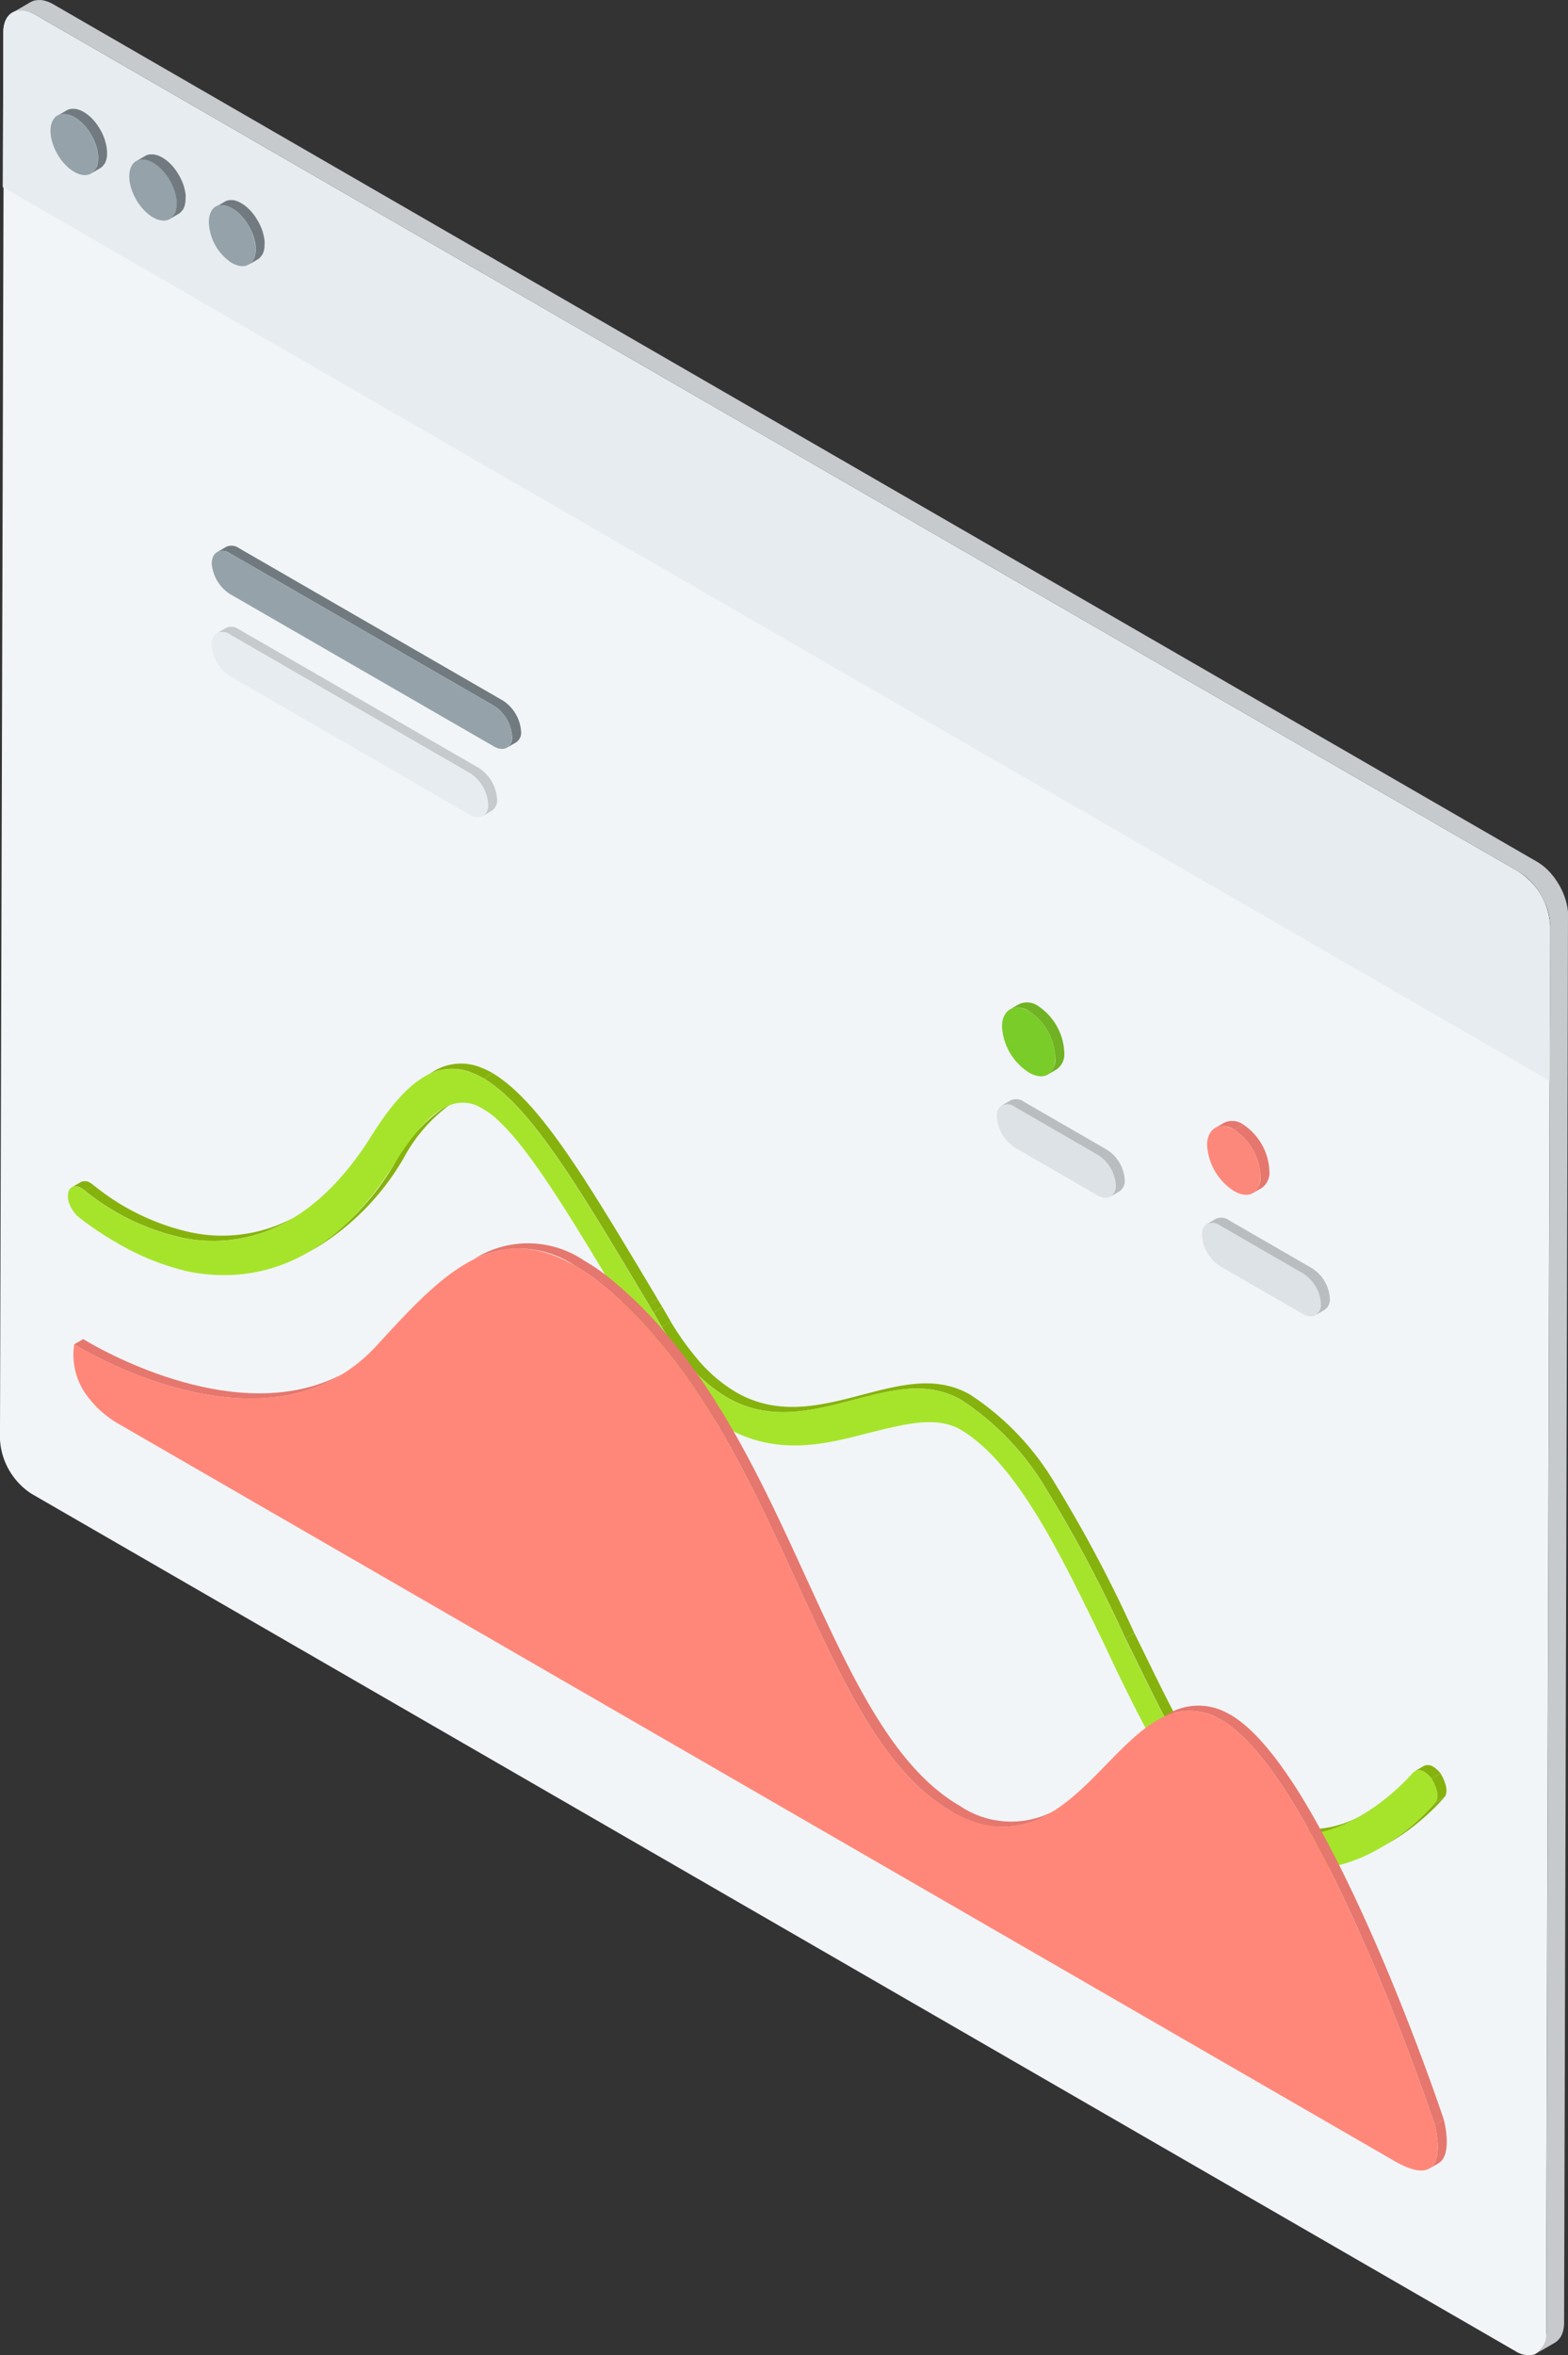 <svg id="Groupe_1358" data-name="Groupe 1358" xmlns="http://www.w3.org/2000/svg" width="109.004" height="163.61" viewBox="0 0 109.004 163.61">
  <rect x="0" y="0" width="109.004" height="163.61" fill="#333333" stroke="none"/>
  <g id="Groupe_1320" data-name="Groupe 1320" transform="translate(0 0)">
    <g id="Groupe_1313" data-name="Groupe 1313">
      <path id="Tracé_559" data-name="Tracé 559" d="M1831.448,327.091c0-.033,0-.065,0-.1s0-.07,0-.1-.005-.07-.008-.106-.008-.071-.012-.106-.01-.073-.016-.109v0c-.005-.035-.012-.07-.018-.105s-.015-.075-.023-.113-.017-.076-.026-.114-.02-.077-.031-.115-.017-.059-.026-.089l0-.006-.006-.019c-.011-.037-.023-.075-.036-.112s-.025-.074-.038-.11-.026-.071-.04-.106-.028-.07-.042-.105l-.034-.08,0-.006-.008-.018c-.015-.035-.031-.07-.048-.105s-.036-.076-.055-.114-.044-.087-.067-.13-.051-.092-.077-.138l-.013-.023-.017-.029q-.077-.13-.161-.256c-.044-.066-.09-.132-.137-.2q-.047-.064-.1-.126l-.083-.1c-.028-.033-.055-.066-.084-.1s-.056-.063-.084-.093l-.017-.018-.007-.007-.065-.068-.091-.09-.1-.089-.1-.084-.049-.04-.011-.009-.037-.03-.1-.073-.094-.067-.092-.061-.092-.056-.021-.012L1726.154,263.8l-.069-.039-.09-.046-.089-.042-.089-.038-.09-.034-.022-.007-.008,0-.06-.02-.093-.026-.093-.021c-.033-.007-.066-.012-.1-.016l-.07-.007h-.01l-.021,0c-.036,0-.071,0-.105,0s-.08,0-.118.005a1.3,1.3,0,0,0-.131.019h0l-.006,0a1.17,1.17,0,0,0-.147.04,1.1,1.1,0,0,0-.185.085l-1.247.724a1.111,1.111,0,0,1,.333-.126h.006a1.345,1.345,0,0,1,.38-.02h.01a1.809,1.809,0,0,1,.415.089l.008,0a2.521,2.521,0,0,1,.449.206l103.134,59.544a3.383,3.383,0,0,1,.432.3l.01.008a4.232,4.232,0,0,1,.4.371l.007.008a5.055,5.055,0,0,1,.678.918l.014.025a5.232,5.232,0,0,1,.254.5l0,.006a4.773,4.773,0,0,1,.2.531l0,.008a4.073,4.073,0,0,1,.124.536h0a3.29,3.29,0,0,1,.042.527l-.03,10.75h0l-.247,86.98a2.473,2.473,0,0,1-.046.479l0,.014a1.791,1.791,0,0,1-.129.4l0,0a1.325,1.325,0,0,1-.169.261c-.021.026-.041.055-.063.079a1.11,1.11,0,0,1-.248.2l1.247-.724a1.107,1.107,0,0,0,.248-.2c.023-.024.042-.052.063-.079a1.139,1.139,0,0,0,.084-.1,1.367,1.367,0,0,0,.084-.153l0,0v0c.018-.039.036-.08.052-.123s.028-.079.04-.12.021-.075.03-.113c0-.014.005-.028.009-.042s0-.009,0-.013.008-.036.011-.054c.006-.035.011-.07.016-.106s.008-.069.011-.1,0-.069.006-.1,0-.069,0-.1v-.006l.247-86.98h0Z" transform="translate(-1722.444 -263.5)" fill="#c6cacc"/>
      <path id="Tracé_560" data-name="Tracé 560" d="M1826.463,330.952a4.76,4.76,0,0,0-2.161-3.742l-103.134-59.544c-1.2-.692-2.228-.17-2.231,1.206l-.031,10.75.045.055-.247,86.932a4.823,4.823,0,0,0,2.19,3.793l103.141,59.549a1.693,1.693,0,0,0,1.337.245,1.492,1.492,0,0,0,.813-1.512l.247-86.98h0Z" transform="translate(-1718.706 -266.637)" fill="#f2f5f7"/>
    </g>
    <g id="Groupe_1314" data-name="Groupe 1314" transform="translate(0.201 0.725)">
      <path id="Tracé_561" data-name="Tracé 561" d="M1825.175,327.225a4.759,4.759,0,0,1,2.16,3.742l-.03,10.75-107.526-62.08.031-10.75c0-1.377.977-1.931,2.231-1.206Z" transform="translate(-1719.779 -267.361)" fill="#e6ecf0"/>
    </g>
    <g id="Groupe_1319" data-name="Groupe 1319" transform="translate(2.825 7.343)">
      <g id="Groupe_1315" data-name="Groupe 1315" transform="translate(0 0)">
        <ellipse id="Ellipse_25" data-name="Ellipse 25" cx="1.351" cy="2.332" rx="1.351" ry="2.332" transform="translate(0 1.357) rotate(-30.162)" fill="#95a2aa"/>
      </g>
      <g id="Groupe_1316" data-name="Groupe 1316" transform="translate(5.476 3.162)">
        <ellipse id="Ellipse_26" data-name="Ellipse 26" cx="1.351" cy="2.332" rx="1.351" ry="2.332" transform="translate(0 1.357) rotate(-30.162)" fill="#95a2aa"/>
      </g>
      <g id="Groupe_1317" data-name="Groupe 1317" transform="translate(1.168 0.205)">
        <path id="Tracé_562" data-name="Tracé 562" d="M1743.429,306.656c0-.027,0-.053-.007-.08s-.005-.054-.009-.081-.008-.055-.012-.083v-.005c0-.026-.009-.052-.013-.078s-.011-.057-.018-.086-.013-.058-.02-.087-.015-.059-.023-.088-.013-.046-.02-.069v-.005l0-.013c-.009-.029-.018-.057-.027-.086s-.019-.056-.03-.084l-.03-.081c-.011-.027-.021-.054-.032-.08l-.026-.061,0-.006-.005-.012c-.012-.027-.024-.053-.036-.08s-.028-.058-.042-.087-.034-.066-.052-.1-.039-.071-.059-.105l-.01-.018-.012-.022q-.059-.1-.124-.2c-.033-.049-.067-.1-.1-.146h0v0q-.036-.049-.073-.1l-.063-.079-.064-.075-.064-.071-.012-.013,0,0-.051-.053c-.023-.023-.046-.046-.07-.069s-.048-.046-.073-.068l-.073-.064-.036-.03-.009-.007-.028-.023-.072-.055-.072-.051-.07-.046-.07-.043-.016-.009-.052-.029-.068-.035-.067-.032-.066-.028-.067-.025-.014,0,0,0-.048-.016-.068-.019-.068-.015-.073-.012-.049-.005h-.007l-.017,0c-.026,0-.052,0-.078,0s-.058,0-.086,0a.927.927,0,0,0-.1.014h-.006a.822.822,0,0,0-.11.03.8.8,0,0,0-.134.062l-.623.362a.812.812,0,0,1,.244-.092h0a.979.979,0,0,1,.279-.014h.007a1.336,1.336,0,0,1,.305.066l.005,0a1.887,1.887,0,0,1,.333.153,2.559,2.559,0,0,1,.329.228l.008.007a3.142,3.142,0,0,1,.3.284l.005.005a3.742,3.742,0,0,1,.278.335h0a4.025,4.025,0,0,1,.239.366l.01.018a3.957,3.957,0,0,1,.195.385l0,0a3.667,3.667,0,0,1,.15.407v0a3.113,3.113,0,0,1,.095.409h0a2.527,2.527,0,0,1,.032.4,1.878,1.878,0,0,1-.033.356l0,.01a1.321,1.321,0,0,1-.094.292v0a.985.985,0,0,1-.1.15.846.846,0,0,1-.254.248h0l.623-.362a.835.835,0,0,0,.255-.249c.009-.013.024-.018.032-.032a1.127,1.127,0,0,0,.063-.113l0,0v0c.013-.028.025-.056.036-.085s.02-.057.029-.087.015-.055.022-.084c0-.012,0-.024.007-.036l0-.01c0-.012,0-.023.007-.035s.008-.052.012-.079.006-.053.008-.08,0-.051,0-.078,0-.053,0-.08v0c0-.025,0-.05,0-.074S1743.431,306.683,1743.429,306.656Z" transform="translate(-1739.985 -303.728)" fill="#707a7f"/>
        <path id="Tracé_563" data-name="Tracé 563" d="M1772.613,323.505c0-.027,0-.053-.007-.08s-.005-.054-.009-.081-.007-.055-.012-.083v0c0-.027-.009-.053-.013-.079s-.011-.057-.018-.086-.013-.058-.02-.087-.015-.059-.023-.088l-.021-.069v-.005l0-.013c-.009-.029-.018-.057-.027-.086s-.019-.056-.03-.084-.02-.054-.03-.081l-.032-.081-.027-.062,0,0-.006-.013c-.012-.027-.024-.053-.037-.08s-.028-.058-.042-.087-.034-.067-.052-.1-.039-.07-.059-.105l-.01-.018-.012-.022c-.039-.067-.081-.133-.124-.2s-.068-.1-.1-.146h0q-.036-.049-.073-.1c-.021-.027-.042-.053-.064-.079l-.064-.075-.064-.071-.012-.012-.006-.006-.05-.052c-.023-.023-.046-.047-.07-.069l-.073-.068-.073-.064-.037-.03-.007-.006-.029-.024-.072-.055-.072-.051-.07-.046-.07-.043-.016-.01-.052-.029-.068-.035-.067-.032-.066-.028-.067-.025-.013,0-.005,0-.048-.016-.068-.019-.068-.015-.072-.012-.05-.005h-.007l-.017,0-.078,0c-.029,0-.058,0-.086,0a.936.936,0,0,0-.1.014h-.006a.853.853,0,0,0-.11.03.777.777,0,0,0-.134.062l-.624.362a.809.809,0,0,1,.244-.092h0a.984.984,0,0,1,.279-.014h.007a1.333,1.333,0,0,1,.306.066l0,0a1.885,1.885,0,0,1,.333.153,2.549,2.549,0,0,1,.329.228l.008.007a3.186,3.186,0,0,1,.3.283l.005.005a3.709,3.709,0,0,1,.278.334h0a4.077,4.077,0,0,1,.24.366l.01.018a4.11,4.11,0,0,1,.194.384l0,.006a3.711,3.711,0,0,1,.15.405v.005a3.173,3.173,0,0,1,.094.408v0a2.49,2.49,0,0,1,.033.4,1.859,1.859,0,0,1-.034.356l0,.01a1.348,1.348,0,0,1-.094.293l0,0a.963.963,0,0,1-.1.15.845.845,0,0,1-.255.249l.623-.362a.842.842,0,0,0,.255-.249c.009-.013.024-.018.032-.032a1.024,1.024,0,0,0,.062-.113l0,0,0,0c.013-.027.025-.056.036-.085s.02-.057.029-.087.016-.056.022-.084c0-.012,0-.024.007-.036l0-.01c0-.012,0-.023.007-.035s.009-.052.012-.079.006-.053.008-.08,0-.051.005-.078,0-.053,0-.08v0c0-.025,0-.049,0-.074S1772.615,323.532,1772.613,323.505Z" transform="translate(-1763.693 -317.415)" fill="#707a7f"/>
        <path id="Tracé_564" data-name="Tracé 564" d="M1802.043,340.463c0-.026,0-.053,0-.08s0-.053-.006-.08-.006-.054-.009-.081-.007-.055-.012-.083v0h0c0-.026-.009-.053-.013-.079s-.011-.057-.018-.086-.013-.058-.02-.087-.015-.058-.023-.088l-.021-.07v0l0-.013c-.009-.029-.018-.057-.028-.086l-.029-.084-.031-.081c-.01-.027-.021-.054-.032-.08l-.027-.062,0,0-.005-.013c-.012-.027-.024-.053-.037-.08l-.042-.087c-.017-.033-.034-.066-.051-.1s-.039-.071-.06-.106l-.01-.017-.013-.023c-.039-.067-.081-.133-.124-.2s-.068-.1-.1-.147h0q-.036-.049-.073-.1l-.064-.079-.064-.075-.064-.071-.012-.013-.005-.005-.051-.053c-.023-.023-.046-.047-.07-.069l-.073-.068-.073-.064-.037-.03-.008-.007-.029-.023-.073-.055-.072-.051-.07-.046-.07-.043-.016-.009-.052-.029-.067-.035-.065-.031-.064-.027-.064-.024-.008,0h0l-.052-.017-.065-.018-.064-.014-.068-.011-.042,0h-.008l-.019,0c-.025,0-.05,0-.074,0s-.054,0-.08,0a.842.842,0,0,0-.088.013h0a.744.744,0,0,0-.231.087l-.623.362a.763.763,0,0,1,.23-.087h0a.917.917,0,0,1,.264-.013h.007a1.275,1.275,0,0,1,.292.065h0a1.871,1.871,0,0,1,.321.149,2.548,2.548,0,0,1,.329.229l.008.006a3.185,3.185,0,0,1,.3.284l.005.006a3.686,3.686,0,0,1,.278.334v0a4.013,4.013,0,0,1,.239.366l.01.018a3.975,3.975,0,0,1,.195.385l0,0a3.674,3.674,0,0,1,.15.406v.005a3.1,3.1,0,0,1,.094.408v0a2.563,2.563,0,0,1,.032.4,1.877,1.877,0,0,1-.034.356l0,.01a1.315,1.315,0,0,1-.094.292l0,0a.976.976,0,0,1-.1.15.844.844,0,0,1-.255.249l.623-.362a.84.84,0,0,0,.255-.249c.009-.013.023-.018.032-.032a1.082,1.082,0,0,0,.062-.113l0,0,0,0c.013-.028.025-.056.036-.085s.02-.057.029-.087.015-.056.022-.084c0-.012,0-.024.007-.036l0-.01c0-.012,0-.023.007-.035s.008-.052.012-.079.006-.052.008-.079,0-.052,0-.078,0-.053,0-.08v0C1802.044,340.513,1802.044,340.488,1802.043,340.463Z" transform="translate(-1787.643 -331.132)" fill="#707a7f"/>
      </g>
      <g id="Groupe_1318" data-name="Groupe 1318" transform="translate(11.694 6.897)">
        <path id="Tracé_565" data-name="Tracé 565" d="M1797.686,339.612a3.638,3.638,0,0,1,1.649,2.856c0,1.049-.747,1.473-1.66.946a3.521,3.521,0,0,1-1.592-2.823C1796.086,339.542,1796.773,339.085,1797.686,339.612Z" transform="translate(-1796.083 -339.392)" fill="#95a2aa"/>
      </g>
    </g>
  </g>
  <g id="Groupe_1343" data-name="Groupe 1343" transform="translate(4.727 73.884)">
    <g id="Groupe_1335" data-name="Groupe 1335" transform="translate(0 0)">
      <g id="Groupe_1334" data-name="Groupe 1334" style="isolation: isolate">
        <g id="Groupe_1321" data-name="Groupe 1321" transform="translate(0.272 8.165)">
          <path id="Tracé_566" data-name="Tracé 566" d="M1745.349,701.188l.623-.362a.66.66,0,0,1,.661.064,1.455,1.455,0,0,1,.243.178l-.623.362a1.482,1.482,0,0,0-.243-.177A.66.66,0,0,0,1745.349,701.188Z" transform="translate(-1745.349 -700.763)" fill="#86b20d"/>
        </g>
        <g id="Groupe_1322" data-name="Groupe 1322" transform="translate(1.176 8.469)">
          <path id="Tracé_567" data-name="Tracé 567" d="M1765.069,704.4l-.623.362a10.532,10.532,0,0,1-7.573,1.231,16.282,16.282,0,0,1-6.705-3.254l.623-.362a16.291,16.291,0,0,0,6.705,3.254A10.534,10.534,0,0,0,1765.069,704.4Z" transform="translate(-1750.168 -702.382)" fill="#86b20d"/>
        </g>
        <g id="Groupe_1323" data-name="Groupe 1323" transform="translate(16.739 2.772)">
          <path id="Tracé_568" data-name="Tracé 568" d="M1842.41,672.383l.623-.362a11.11,11.11,0,0,0-3.351,3.834,17.64,17.64,0,0,1-5.949,6.124l-.624.362a17.634,17.634,0,0,0,5.949-6.124A11.113,11.113,0,0,1,1842.41,672.383Z" transform="translate(-1833.109 -672.021)" fill="#86b20d"/>
        </g>
        <g id="Groupe_1324" data-name="Groupe 1324" transform="translate(24.789)">
          <path id="Tracé_569" data-name="Tracé 569" d="M1876,658.156l.624-.362a3.632,3.632,0,0,1,3.33-.257,5.7,5.7,0,0,1,.8.385l-.624.362a5.7,5.7,0,0,0-.8-.385A3.633,3.633,0,0,0,1876,658.156Z" transform="translate(-1876.005 -657.25)" fill="#86b20d"/>
        </g>
        <g id="Groupe_1325" data-name="Groupe 1325" transform="translate(28.918 0.672)">
          <path id="Tracé_570" data-name="Tracé 570" d="M1898.01,661.194l.623-.362c2.023,1.242,3.962,3.685,6.32,7.308,1.507,2.324,3.188,5.135,5.144,8.408l-.623.362c-1.956-3.273-3.637-6.083-5.144-8.408C1901.972,664.879,1900.033,662.436,1898.01,661.194Z" transform="translate(-1898.01 -660.832)" fill="#86b20d"/>
        </g>
        <g id="Groupe_1326" data-name="Groupe 1326" transform="translate(40.382 16.388)">
          <path id="Tracé_571" data-name="Tracé 571" d="M1959.1,744.951l.624-.362.318.532-.624.362Z" transform="translate(-1959.105 -744.589)" fill="#86b20d"/>
        </g>
        <g id="Groupe_1327" data-name="Groupe 1327" transform="translate(40.699 16.921)">
          <path id="Tracé_572" data-name="Tracé 572" d="M1960.8,747.789l.624-.362.584,1.011-.624.362Z" transform="translate(-1960.797 -747.427)" fill="#86b20d"/>
        </g>
        <g id="Groupe_1328" data-name="Groupe 1328" transform="translate(41.283 17.932)">
          <path id="Tracé_573" data-name="Tracé 573" d="M1963.908,753.176l.624-.362a19.129,19.129,0,0,0,1.7,2.415,10.587,10.587,0,0,0,2.827,2.478c2.964,1.711,5.942.927,8.856.161,2.62-.687,5.105-1.329,7.428.012a18.833,18.833,0,0,1,5.84,6.077,94.317,94.317,0,0,1,5.567,10.48l-.623.362a94.367,94.367,0,0,0-5.568-10.48,18.834,18.834,0,0,0-5.84-6.077c-2.323-1.341-4.809-.7-7.428-.012-2.914.767-5.893,1.55-8.856-.161a10.59,10.59,0,0,1-2.827-2.478A19.143,19.143,0,0,1,1963.908,753.176Z" transform="translate(-1963.908 -752.814)" fill="#86b20d"/>
        </g>
        <g id="Groupe_1329" data-name="Groupe 1329" transform="translate(73.503 39.554)">
          <path id="Tracé_574" data-name="Tracé 574" d="M2152.611,880.385l-.623.362a7.734,7.734,0,0,1-7.251.718q-.328-.149-.648-.333a13.181,13.181,0,0,1-4.535-5.038c-.948-1.648-1.861-3.459-2.793-5.374q-.559-1.134-1.137-2.31l.623-.362q.58,1.174,1.137,2.31c.933,1.915,1.845,3.726,2.794,5.374a13.18,13.18,0,0,0,4.535,5.038c.213.123.429.234.648.333A7.733,7.733,0,0,0,2152.611,880.385Z" transform="translate(-2135.622 -868.048)" fill="#86b20d"/>
        </g>
        <g id="Groupe_1330" data-name="Groupe 1330" transform="translate(91.245 50.955)">
          <path id="Tracé_575" data-name="Tracé 575" d="M2230.8,931.964l-.624.362a15.842,15.842,0,0,0,3.824-3.161l.623-.362A15.842,15.842,0,0,1,2230.8,931.964Z" transform="translate(-2230.172 -928.803)" fill="#86b20d"/>
        </g>
        <g id="Groupe_1331" data-name="Groupe 1331" transform="translate(93.636 48.727)">
          <path id="Tracé_576" data-name="Tracé 576" d="M2242.913,917.355l.623-.362a.662.662,0,0,1,.661.066,1.756,1.756,0,0,1,.5.46l-.624.362a1.758,1.758,0,0,0-.5-.459A.661.661,0,0,0,2242.913,917.355Z" transform="translate(-2242.913 -916.931)" fill="#86b20d"/>
        </g>
        <g id="Groupe_1332" data-name="Groupe 1332" transform="translate(0 0.362)">
          <path id="Tracé_577" data-name="Tracé 577" d="M1838.7,708.495c.423.716.518,1.327.269,1.64-.229.262-5.79,6.833-12.3,3.865-2.454-1.154-4.732-3.454-6.665-6.868-.7-1.216-1.389-2.5-2.056-3.818-.424-.846-.844-1.7-1.259-2.564q-.365-.765-.719-1.528c-3.011-6.2-6.078-12.635-10.013-14.973-1.711-.988-3.941-.372-6.343.212-2.973.778-6.4,1.686-10-.389a16.466,16.466,0,0,1-5.7-6.177l-.64-1.022-.294-.49c-3.92-6.561-6.781-11.345-9.058-13.506a5.573,5.573,0,0,0-1.675-1.171c-1.712-.66-3.487.547-5.668,4.081-4.764,7.623-10.479,8.262-14.362,7.465a17.5,17.5,0,0,1-5.022-2.046,21.649,21.649,0,0,1-2.623-1.777,2.48,2.48,0,0,1-.6-.926,1.359,1.359,0,0,1-.049-.752c.11-.415.489-.516.9-.278a1.5,1.5,0,0,1,.243.177,16.281,16.281,0,0,0,6.7,3.254c5.111,1.027,9.671-1.4,13.2-7.023,2.523-4.029,4.631-5.347,7.038-4.412a5.7,5.7,0,0,1,.8.385c2.023,1.242,3.962,3.685,6.32,7.308,1.507,2.324,3.188,5.135,5.144,8.408l.318.533.584,1.011a19.122,19.122,0,0,0,1.7,2.415,10.59,10.59,0,0,0,2.827,2.478c2.964,1.711,5.942.927,8.856.161,2.62-.687,5.105-1.329,7.428.012a18.832,18.832,0,0,1,5.84,6.077,94.3,94.3,0,0,1,5.568,10.48q.58,1.174,1.137,2.31c.932,1.915,1.845,3.726,2.794,5.374a13.18,13.18,0,0,0,4.535,5.038q.32.185.648.333c5.593,2.547,10.837-3.655,10.894-3.714a.585.585,0,0,1,.786-.041A1.758,1.758,0,0,1,1838.7,708.495Z" transform="translate(-1743.899 -659.18)" fill="#a6e42b"/>
        </g>
        <g id="Groupe_1333" data-name="Groupe 1333" transform="translate(94.8 49.315)">
          <path id="Tracé_578" data-name="Tracé 578" d="M2249.116,920.425l.624-.362c.422.716.518,1.327.269,1.64l-.624.362C2249.634,921.752,2249.539,921.141,2249.116,920.425Z" transform="translate(-2249.116 -920.063)" fill="#86b20d"/>
        </g>
      </g>
    </g>
    <g id="Groupe_1342" data-name="Groupe 1342" transform="translate(0.37 12.487)">
      <g id="Groupe_1341" data-name="Groupe 1341" style="isolation: isolate">
        <g id="Groupe_1336" data-name="Groupe 1336" transform="translate(0.064 6.647)">
          <path id="Tracé_579" data-name="Tracé 579" d="M1765.228,761.449l-.623.362c-6.873,3.994-16.076-.881-18.024-2-.241-.139-.365-.217-.371-.221l.624-.362c.006,0,.13.082.371.221C1749.152,760.569,1758.356,765.443,1765.228,761.449Z" transform="translate(-1746.21 -759.223)" fill="#e5776e"/>
        </g>
        <g id="Groupe_1337" data-name="Groupe 1337" transform="translate(27.282)">
          <path id="Tracé_580" data-name="Tracé 580" d="M1891.262,725.221l.624-.362a6.969,6.969,0,0,1,7.6.134,14.426,14.426,0,0,1,1.472.983,28.379,28.379,0,0,1,4.231,4.11c5.7,6.638,8.9,15.668,12.494,22.762,2.247,4.443,4.653,8.137,7.933,10.031a6.36,6.36,0,0,0,6.86.167l-.623.362a6.36,6.36,0,0,1-6.861-.167c-3.28-1.893-5.685-5.588-7.933-10.031-3.6-7.094-6.793-16.123-12.494-22.762a28.373,28.373,0,0,0-4.231-4.11,14.461,14.461,0,0,0-1.472-.983A6.969,6.969,0,0,0,1891.262,725.221Z" transform="translate(-1891.262 -723.799)" fill="#e5776e"/>
        </g>
        <g id="Groupe_1338" data-name="Groupe 1338" transform="translate(94.268 60.875)">
          <path id="Tracé_581" data-name="Tracé 581" d="M2248.876,1051.259l-.623.362c1.011-.587.426-2.869.383-3.038l.624-.362C2249.3,1048.39,2249.887,1050.672,2248.876,1051.259Z" transform="translate(-2248.253 -1048.221)" fill="#e5776e"/>
        </g>
        <g id="Groupe_1339" data-name="Groupe 1339" transform="translate(75.319 32.113)">
          <path id="Tracé_582" data-name="Tracé 582" d="M2147.27,895.975l.624-.362a4.161,4.161,0,0,1,4.235-.182c.09.045.181.093.272.146,1.618.934,3.322,3.062,4.977,5.752,5.241,8.64,9.617,21.684,9.848,22.371l-.624.362c-.23-.686-4.606-13.73-9.847-22.371-1.655-2.69-3.359-4.818-4.978-5.752-.091-.052-.182-.1-.271-.146A4.162,4.162,0,0,0,2147.27,895.975Z" transform="translate(-2147.27 -894.937)" fill="#e5776e"/>
        </g>
        <g id="Groupe_1340" data-name="Groupe 1340" transform="translate(0 0.362)">
          <path id="Tracé_583" data-name="Tracé 583" d="M1840.521,786.6c.062.243,1.243,4.854-2.807,2.516l-88.588-51.146a7.156,7.156,0,0,1-2.327-2.046,4.739,4.739,0,0,1-.865-3.551c.007,0,.13.082.372.221,2.209,1.275,13.753,7.375,20.642-.114,4.356-4.735,8.069-8.872,13.8-5.561a14.432,14.432,0,0,1,1.472.983,28.362,28.362,0,0,1,4.231,4.11c5.7,6.638,8.9,15.668,12.494,22.762,2.247,4.443,4.653,8.138,7.933,10.031,9.082,5.145,11.8-9.821,18.544-6.473.09.045.181.094.272.146,1.618.934,3.323,3.062,4.977,5.752C1835.915,772.875,1840.291,785.919,1840.521,786.6Z" transform="translate(-1745.87 -725.73)" fill="#ff8779"/>
        </g>
      </g>
    </g>
  </g>
  <g id="Groupe_1357" data-name="Groupe 1357" transform="translate(14.708 37.901)">
    <g id="Groupe_1344" data-name="Groupe 1344" transform="translate(54.586 38.814)">
      <path id="Tracé_584" data-name="Tracé 584" d="M2095.02,675.843a2.67,2.67,0,0,1,1.251,2.1c0,.786-.574,1.113-1.259.718l-5.761-3.326a2.787,2.787,0,0,1-1.251-2.167c0-.787.574-1.047,1.259-.652Z" transform="translate(-2088 -672.335)" fill="#dce2e6"/>
    </g>
    <g id="Groupe_1346" data-name="Groupe 1346" transform="translate(54.947 31.731)" style="isolation: isolate">
      <path id="Tracé_585" data-name="Tracé 585" d="M2094.83,634.842a1.321,1.321,0,0,0-1.335-.123l-.623.362a1.322,1.322,0,0,1,1.335.123,4.063,4.063,0,0,1,1.819,3.217,1.288,1.288,0,0,1-.526,1.183l.623-.362a1.289,1.289,0,0,0,.526-1.183A4.062,4.062,0,0,0,2094.83,634.842Z" transform="translate(-2092.318 -634.59)" fill="#70b224"/>
      <g id="Groupe_1345" data-name="Groupe 1345" transform="translate(0 0.362)">
        <path id="Tracé_586" data-name="Tracé 586" d="M2091.81,636.773a4.062,4.062,0,0,1,1.819,3.217c0,1.18-.8,1.636-1.831,1.044a4.064,4.064,0,0,1-1.876-3.184C2089.924,636.669,2090.783,636.18,2091.81,636.773Z" transform="translate(-2089.921 -636.521)" fill="#7acc28"/>
      </g>
    </g>
    <g id="Groupe_1347" data-name="Groupe 1347" transform="translate(68.847 47.047)">
      <path id="Tracé_587" data-name="Tracé 587" d="M2171.02,719.722a2.67,2.67,0,0,1,1.251,2.1c0,.787-.575,1.113-1.259.718l-5.761-3.326a2.788,2.788,0,0,1-1.251-2.167c0-.786.574-1.047,1.259-.652Z" transform="translate(-2164 -716.213)" fill="#dce2e6"/>
    </g>
    <g id="Groupe_1351" data-name="Groupe 1351" transform="translate(69.208 39.965)" style="isolation: isolate">
      <g id="Groupe_1348" data-name="Groupe 1348" transform="translate(0.554)">
        <path id="Tracé_588" data-name="Tracé 588" d="M2168.872,678.96l.624-.362a1.321,1.321,0,0,1,1.335.123l-.624.362A1.321,1.321,0,0,0,2168.872,678.96Z" transform="translate(-2168.872 -678.469)" fill="#e5776e"/>
      </g>
      <g id="Groupe_1349" data-name="Groupe 1349" transform="translate(1.889 0.252)">
        <path id="Tracé_589" data-name="Tracé 589" d="M2177.9,684.213l-.623.362a1.288,1.288,0,0,0,.526-1.183,4.061,4.061,0,0,0-1.819-3.217l.623-.362a4.063,4.063,0,0,1,1.819,3.217A1.289,1.289,0,0,1,2177.9,684.213Z" transform="translate(-2175.986 -679.813)" fill="#e5776e"/>
      </g>
      <g id="Groupe_1350" data-name="Groupe 1350" transform="translate(0 0.362)">
        <path id="Tracé_590" data-name="Tracé 590" d="M2167.809,680.651a4.062,4.062,0,0,1,1.819,3.217c0,1.18-.8,1.636-1.832,1.043a4.063,4.063,0,0,1-1.876-3.184C2165.924,680.548,2166.783,680.059,2167.809,680.651Z" transform="translate(-2165.921 -680.399)" fill="#fc887b"/>
      </g>
    </g>
    <g id="Groupe_1354" data-name="Groupe 1354" transform="translate(0 5.637)" style="isolation: isolate">
      <g id="Groupe_1352" data-name="Groupe 1352" transform="translate(0.369)">
        <path id="Tracé_591" data-name="Tracé 591" d="M2097.122,673.913l-5.762-3.327a.919.919,0,0,0-.917-.1l-.624.362a.92.92,0,0,1,.918.1l5.761,3.327a2.671,2.671,0,0,1,1.251,2.1.874.874,0,0,1-.369.8l.623-.362a.874.874,0,0,0,.37-.8A2.67,2.67,0,0,0,2097.122,673.913Z" transform="translate(-2035.26 -637.59)" fill="#babdbf"/>
        <path id="Tracé_592" data-name="Tracé 592" d="M2173.121,717.791l-5.761-3.326a.921.921,0,0,0-.918-.1l-.623.362a.92.92,0,0,1,.917.1l5.761,3.326a2.671,2.671,0,0,1,1.251,2.1.874.874,0,0,1-.369.8l.623-.362a.874.874,0,0,0,.369-.8A2.671,2.671,0,0,0,2173.121,717.791Z" transform="translate(-2097 -673.235)" fill="#babdbf"/>
        <path id="Tracé_593" data-name="Tracé 593" d="M1817.287,505.344l-16.713-9.65a.881.881,0,0,0-.89-.082l-.623.362a.88.88,0,0,1,.89.082l16.714,9.65a2.789,2.789,0,0,1,1.251,2.167.874.874,0,0,1-.369.8l.624-.362a.874.874,0,0,0,.369-.8A2.786,2.786,0,0,0,1817.287,505.344Z" transform="translate(-1799.06 -495.526)" fill="#c6cacc"/>
      </g>
      <g id="Groupe_1353" data-name="Groupe 1353" transform="translate(0 0.362)">
        <path id="Tracé_594" data-name="Tracé 594" d="M1815.065,507.275a2.788,2.788,0,0,1,1.251,2.167c0,.787-.574,1.113-1.259.718l-16.714-9.65a2.786,2.786,0,0,1-1.251-2.167c0-.787.574-1.113,1.259-.717Z" transform="translate(-1797.092 -497.457)" fill="#e6ecf0"/>
      </g>
    </g>
    <g id="Groupe_1356" data-name="Groupe 1356" transform="translate(0.016 0)" style="isolation: isolate">
      <path id="Tracé_595" data-name="Tracé 595" d="M1819.026,476.258l-18.368-10.6a.881.881,0,0,0-.89-.082l-.623.362a.881.881,0,0,1,.89.082l18.368,10.6a2.786,2.786,0,0,1,1.251,2.166.8.8,0,0,1-.354.734l.624-.362a.806.806,0,0,0,.354-.734A2.788,2.788,0,0,0,1819.026,476.258Z" transform="translate(-1798.776 -465.485)" fill="#707a7f"/>
      <g id="Groupe_1355" data-name="Groupe 1355" transform="translate(0 0.362)">
        <path id="Tracé_596" data-name="Tracé 596" d="M1816.8,478.189a2.786,2.786,0,0,1,1.251,2.167c0,.721-.574,1.047-1.259.652l-18.368-10.6a2.775,2.775,0,0,1-1.251-2.1c0-.787.575-1.113,1.259-.718Z" transform="translate(-1797.177 -467.416)" fill="#95a2aa"/>
      </g>
    </g>
  </g>
</svg>
